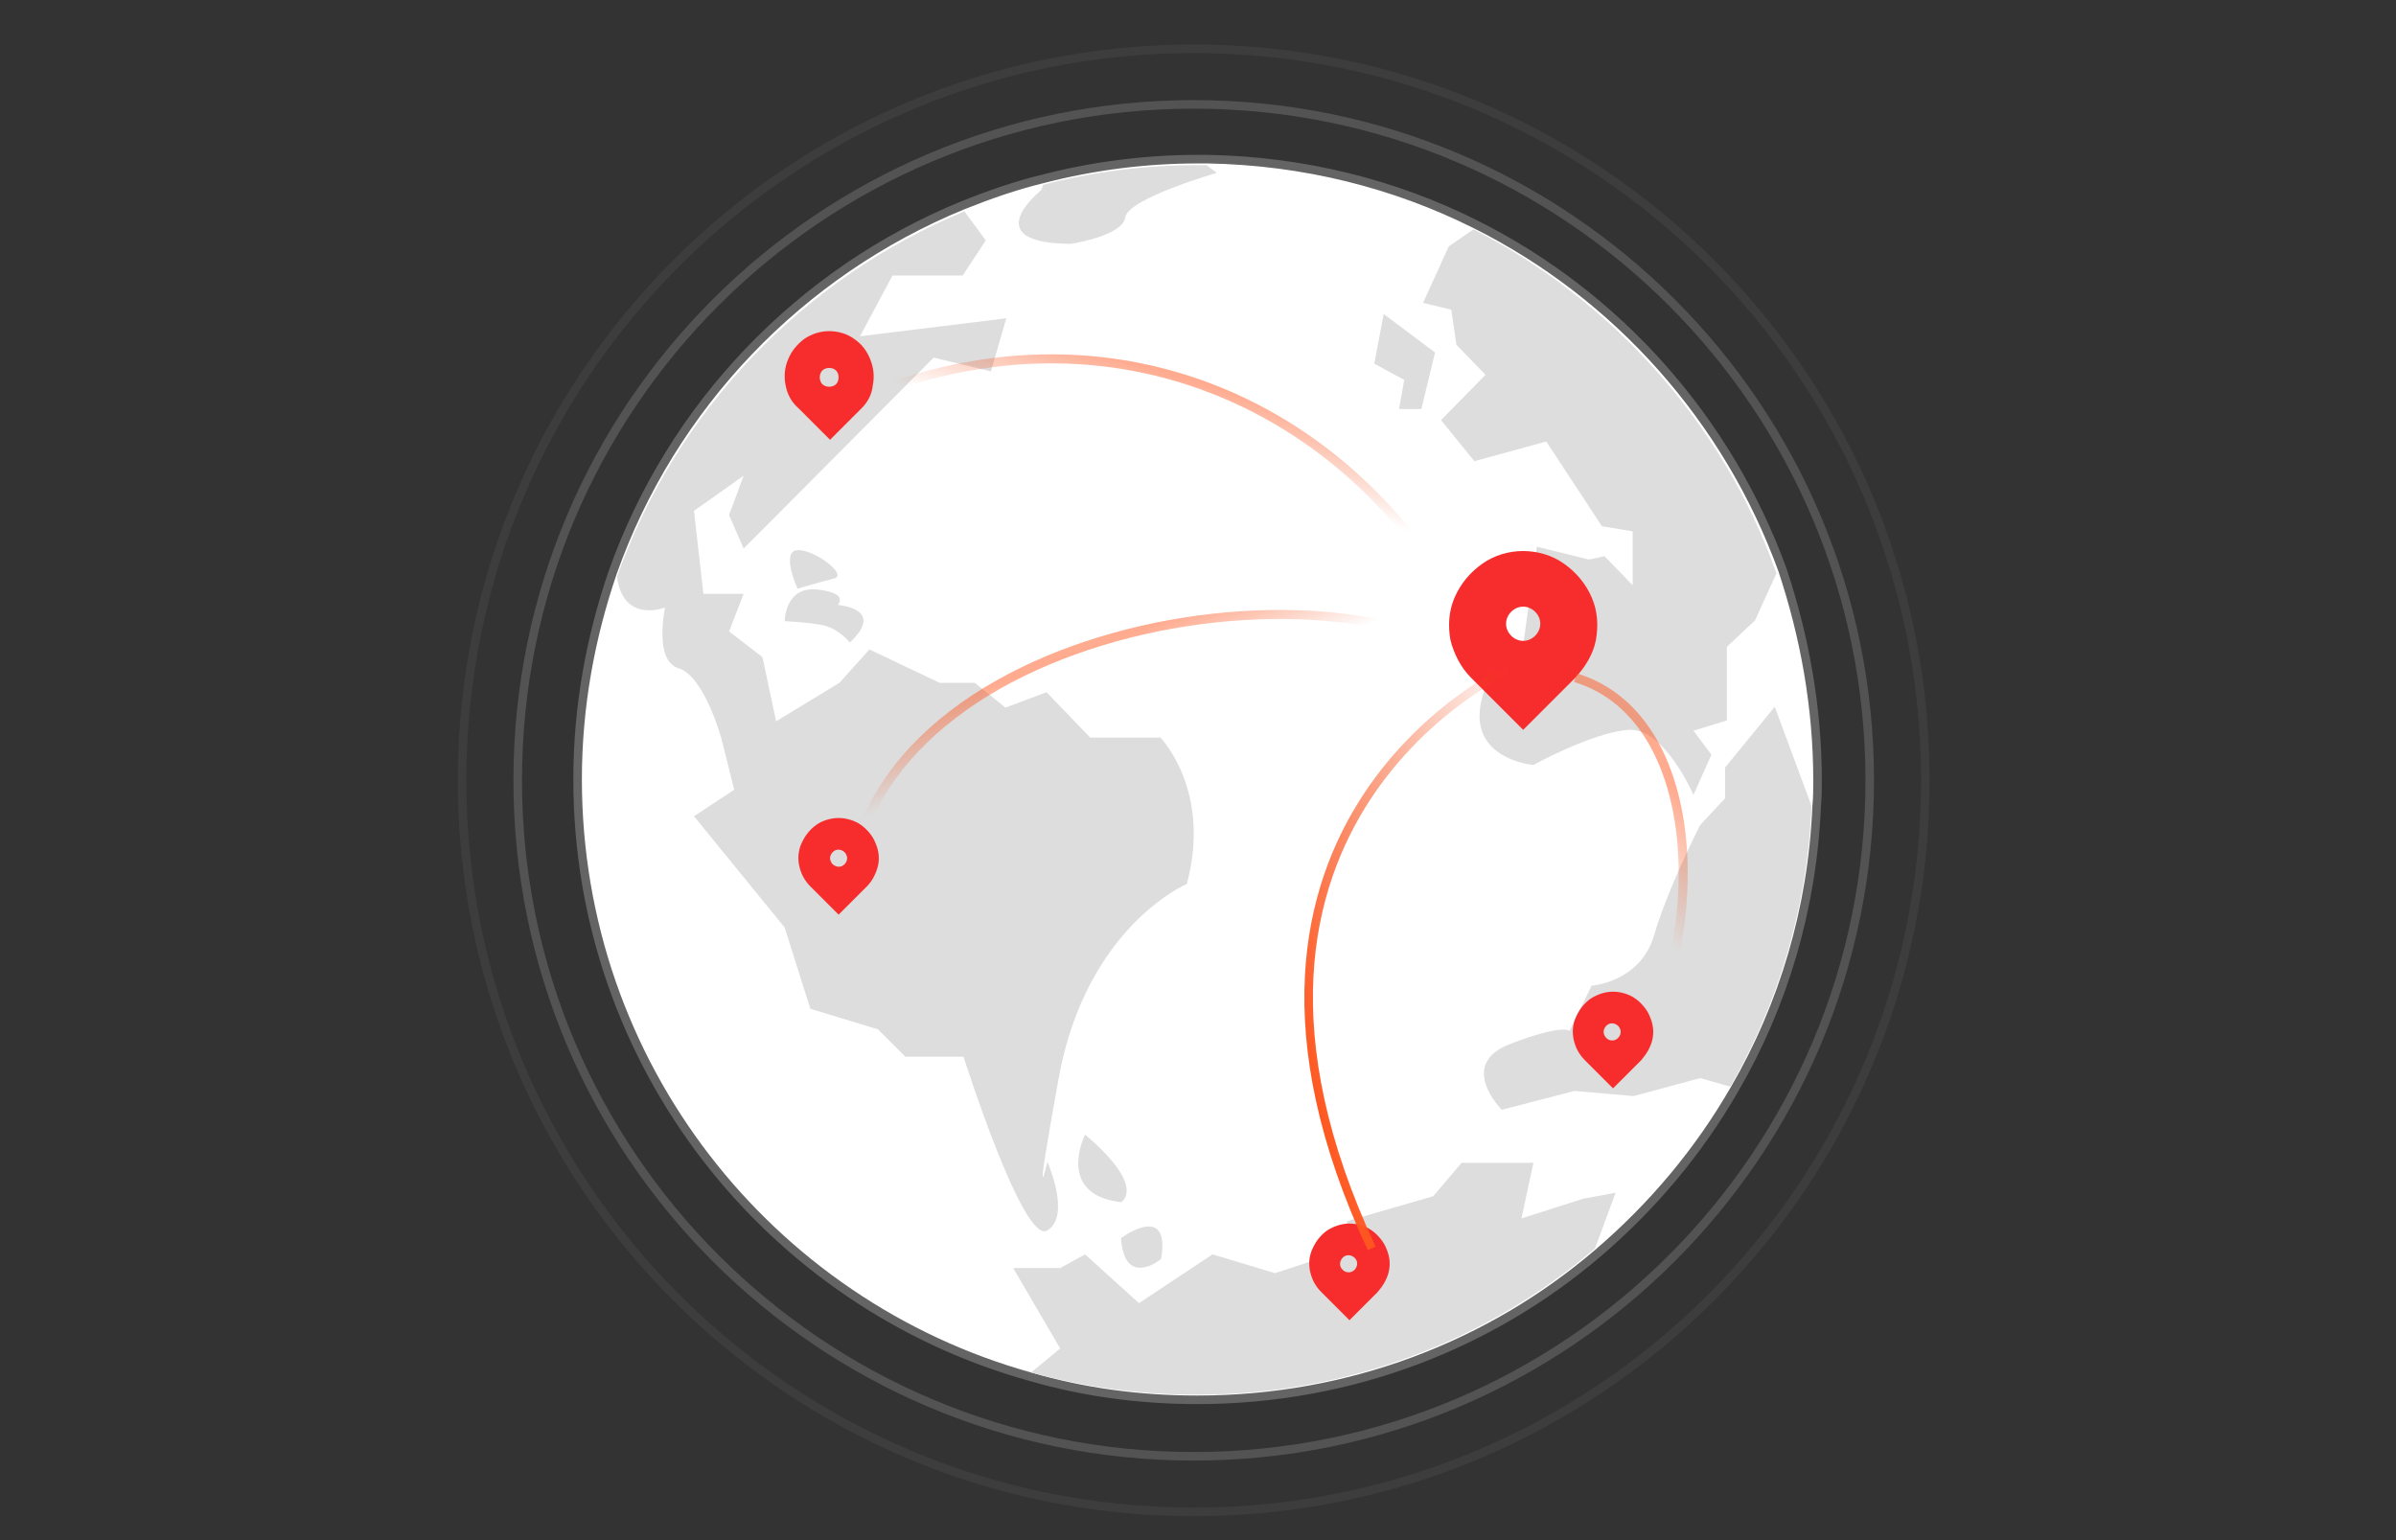 <svg width="280" height="180" viewBox="0 0 280 180" fill="none" xmlns="http://www.w3.org/2000/svg">
<rect x="0" y="0" width="280" height="180" fill="#333333" stroke="none"/>
<g clip-path="url(#clip0_102_2)">
<path d="M212.4 91.2C212.4 92.2 212.4 93.2 212.3 94.2C211.8 106.2 208.4 117.5 202.7 127.3C198.5 134.6 193.1 141 186.8 146.4C174.2 157.2 157.8 163.6 139.9 163.6C133.1 163.6 126.6 162.7 120.4 160.9C89.9 152.4 67.5 124.4 67.5 91.1C67.5 82.6 69 74.5 71.6 66.9C78.5 47.4 93.5 31.8 112.5 24C115.5 22.8 118.6 21.7 121.9 20.9C127.7 19.4 133.8 18.6 140 18.6C140.4 18.6 140.7 18.6 141.1 18.6C152.4 18.8 163 21.5 172.4 26.2C189 34.5 201.9 49 208.3 66.6C210.9 74.4 212.4 82.7 212.4 91.2Z" fill="white" stroke="#646464"/>
<path d="M138.7 103.3C138.7 103.3 126.9 108.3 123.7 126.1C120.5 143.8 122.4 135.8 122.4 135.8C122.4 135.8 125.2 142.1 122.4 143.8C119.6 145.6 112.6 123.5 112.6 123.5H105.8L102.6 120.3L94.7 117.9L91.7 108.4L81.1 95.4L85.8 92.3L84.3 86.3C84.3 86.3 82.3 79 79.3 78.1C76.4 77.2 77.7 71.3 77.7 71C77.5 71.1 72.8 72.8 72.1 67.4C79 48 93.9 32.5 112.7 24.7L115.2 28.1L112.5 32.2H104.3L100.5 39.3L117.6 37.2L115.8 43.4L109.1 41.8L90.8 60.2L86.9 64.1L85.2 60.2L86.9 55.6L81.1 59.7L82.2 69.4H86.9L85.2 73.8L89.1 76.8L90.7 84.3L98.1 79.8L101.6 75.9L109.8 79.8H113.9L117.5 82.7L122.3 80.9L127.4 86.2H135.6C135.7 86.3 141.6 92.4 138.7 103.3Z" fill="#DDDDDD"/>
<path d="M188.8 139.4L186.4 145.9C173.9 156.6 157.6 163 139.9 163C133.2 163 126.7 162.1 120.5 160.4L123.9 157.6L118.4 148.2H123.9L126.8 146.6L133.1 152.3L141.7 146.6L149 148.8L155.7 146.6L157.5 142.7L167.5 139.8L170.8 135.9H179.2L177.8 142.4L185 140.1L188.8 139.4Z" fill="#DDDDDD"/>
<path d="M126.8 132.6C126.8 132.6 123.3 139.6 131 140.5C131.1 140.5 134 138.7 126.8 132.6Z" fill="#DDDDDD"/>
<path d="M131 144.7C131 144.7 136.8 140.4 135.7 147.1C135.7 147.2 131.4 150.6 131 144.7Z" fill="#DDDDDD"/>
<path d="M211.7 94.2C211.2 106.1 207.8 117.3 202.2 127L198.7 126L190.9 128.1L184 127.5L175.5 129.7C175.5 129.7 170.2 124.4 176.5 122C182.8 119.6 183.4 120.5 183.4 120.5L186 115.2C186 115.2 191.7 114.8 193.3 109.3C194.9 103.8 198.7 96.4 198.7 96.4L201.6 93.3V89.7L207.4 82.6L211.7 94.2Z" fill="#DDDDDD"/>
<path d="M207.6 67L205.1 72.5L201.8 75.6V84.2L197.9 85.4L200 88.2L197.9 92.9C197.9 92.9 194.5 85 190.3 85.3C186.1 85.6 179.2 89.4 179.2 89.4C179.2 89.4 170.6 88.7 173.5 80.6L178 75.4L179.6 63.9L185.7 65.4L187.5 65L190.8 68.4V62.1L187.2 61.5L180.7 51.6L172.3 53.9L168.4 49.1L173.6 43.8L170.2 40.3L169.6 36.2L166.3 35.4L169.3 28.8L172.2 26.8C188.5 35.2 201.4 49.5 207.6 67Z" fill="#DDDDDD"/>
<path d="M161.7 36.7L160.6 42.5L164.1 44.4L163.5 47.8H166.1L167.7 41.2L161.7 36.7Z" fill="#DDDDDD"/>
<path d="M142.2 20.2C142.2 20.2 131.8 23.2 131.5 25.4C131.2 27.6 125.1 28.5 125.1 28.5C113.9 28.4 121.7 22.2 121.7 22.2L121.9 21.6C127.6 20.1 133.7 19.3 139.9 19.3C140.3 19.3 140.6 19.3 141 19.3L142.2 20.2Z" fill="#DDDDDD"/>
<path d="M93.2 68.8C93.2 68.8 95.9 68 97.5 67.6C99.1 67.2 95.2 64.2 93.2 64.3C91.2 64.4 93.2 68.8 93.2 68.8Z" fill="#DDDDDD"/>
<path d="M91.7 72.6C91.7 72.6 91.7 68.5 95.5 68.9C99.3 69.3 97.9 70.7 97.9 70.7C97.9 70.7 103.6 71.1 99.3 75.1C99.3 75.1 98.2 73.6 96.3 73.1C94.4 72.7 91.7 72.6 91.7 72.6Z" fill="#DDDDDD"/>
<path d="M184.1 79.2L178 85.3L171.9 79.2C170.7 78 169.9 76.4 169.5 74.8C169.2 73.1 169.3 71.4 170 69.8C170.7 68.2 171.8 66.9 173.2 65.9C174.6 64.9 176.3 64.4 178 64.4C179.7 64.4 181.4 64.9 182.8 65.9C184.2 66.9 185.3 68.2 186 69.8C186.7 71.4 186.8 73.1 186.5 74.8C186.2 76.4 185.3 77.9 184.1 79.2ZM178 74.9C178.5 74.9 179 74.7 179.4 74.3C179.8 73.9 180 73.4 180 72.9C180 72.4 179.8 71.9 179.4 71.5C179 71.1 178.5 70.9 178 70.9C177.5 70.9 177 71.1 176.6 71.5C176.2 71.9 176 72.4 176 72.9C176 73.4 176.2 73.9 176.6 74.3C177 74.7 177.5 74.9 178 74.9Z" fill="#F72D2D"/>
<path opacity="0.5" d="M97.9 47.7C130.3 32.7 160.8 48.7 172.8 76" stroke="url(#paint0_linear_102_2)" stroke-width="1.056"/>
<path opacity="0.5" d="M99.2 106.2C99.2 72.4 160.4 62.8 176.7 80.6" stroke="url(#paint1_linear_102_2)" stroke-width="1.056"/>
<path opacity="0.5" d="M189.5 125.8C199.5 113 200.3 84.1 184.1 79.2" stroke="url(#paint2_linear_102_2)" stroke-width="1.056"/>
<path d="M101.3 103.6L98 106.9L94.7 103.6C94 102.9 93.6 102.1 93.4 101.2C93.2 100.3 93.3 99.3 93.7 98.5C94.1 97.6 94.7 96.9 95.4 96.4C96.1 95.9 97.1 95.6 98 95.6C98.9 95.6 99.9 95.9 100.6 96.4C101.3 96.9 102 97.7 102.3 98.5C102.7 99.4 102.8 100.3 102.6 101.2C102.4 102 102 102.9 101.3 103.6ZM98 101.3C98.3 101.3 98.5 101.2 98.7 101C98.9 100.8 99 100.5 99 100.3C99 100.1 98.9 99.8 98.7 99.6C98.5 99.4 98.2 99.3 98 99.3C97.7 99.3 97.5 99.4 97.3 99.6C97.1 99.8 97 100.1 97 100.3C97 100.5 97.1 100.8 97.3 101C97.4 101.1 97.7 101.3 98 101.3Z" fill="#F72D2D"/>
<path d="M100.7 47.7L97 51.4L93.3 47.7C92.5 47 92 46.1 91.8 45C91.6 44 91.7 42.9 92.1 42C92.5 41 93.2 40.2 94 39.6C94.9 39 95.9 38.7 96.9 38.7C97.9 38.7 99 39 99.8 39.6C100.7 40.2 101.3 41 101.7 42C102.1 43 102.2 44 102 45C101.9 46.1 101.4 47 100.7 47.7ZM96.9 45.2C97.2 45.2 97.5 45.1 97.7 44.9C97.9 44.7 98 44.4 98 44.1C98 43.8 97.9 43.5 97.7 43.3C97.5 43.1 97.2 43 96.9 43C96.6 43 96.3 43.1 96.1 43.3C95.9 43.5 95.8 43.8 95.8 44.1C95.8 44.4 95.9 44.7 96.1 44.9C96.3 45.1 96.6 45.2 96.9 45.2Z" fill="#F72D2D"/>
<path d="M191.8 123.9L188.5 127.2L185.2 123.9C184.5 123.2 184.1 122.4 183.9 121.5C183.7 120.6 183.8 119.6 184.2 118.8C184.6 117.9 185.2 117.2 185.9 116.7C186.7 116.2 187.6 115.9 188.5 115.9C189.4 115.9 190.4 116.2 191.1 116.7C191.8 117.2 192.5 118 192.8 118.8C193.2 119.7 193.3 120.6 193.1 121.5C192.9 122.4 192.4 123.2 191.8 123.9ZM188.4 121.6C188.7 121.6 188.9 121.5 189.1 121.3C189.3 121.1 189.4 120.8 189.4 120.6C189.4 120.4 189.3 120.1 189.1 119.9C188.9 119.7 188.6 119.6 188.4 119.6C188.1 119.6 187.9 119.7 187.7 119.9C187.5 120.1 187.4 120.4 187.4 120.6C187.4 120.8 187.5 121.1 187.7 121.3C187.9 121.5 188.1 121.6 188.4 121.6Z" fill="#F72D2D"/>
<path d="M161 151L157.7 154.3L154.4 151C153.7 150.3 153.3 149.5 153.1 148.6C152.9 147.7 153 146.7 153.4 145.9C153.8 145 154.4 144.3 155.1 143.8C155.9 143.3 156.8 143 157.7 143C158.6 143 159.6 143.3 160.3 143.8C161 144.3 161.7 145.1 162 145.9C162.4 146.8 162.5 147.7 162.3 148.6C162.1 149.5 161.6 150.3 161 151ZM157.6 148.7C157.9 148.7 158.1 148.6 158.3 148.4C158.5 148.2 158.6 147.9 158.6 147.7C158.6 147.4 158.5 147.2 158.3 147C158.1 146.8 157.8 146.7 157.6 146.7C157.3 146.7 157.1 146.8 156.9 147C156.7 147.2 156.6 147.5 156.6 147.7C156.6 148 156.7 148.2 156.9 148.4C157.1 148.6 157.3 148.7 157.6 148.7Z" fill="#F72D2D"/>
<path d="M176.7 78C176.7 78 136.9 95.8 160.3 145.9" stroke="url(#paint3_linear_102_2)" stroke-miterlimit="10"/>
<path d="M139.5 176.7C186.72 176.7 225 138.42 225 91.2C225 43.98 186.72 5.7 139.5 5.7C92.28 5.7 54 43.98 54 91.2C54 138.42 92.28 176.7 139.5 176.7Z" stroke="#9E9E9E" stroke-opacity="0.1"/>
<path d="M139.5 170.2C183.13 170.2 218.5 134.831 218.5 91.2C218.5 47.569 183.13 12.2 139.5 12.2C95.87 12.2 60.5 47.569 60.5 91.2C60.5 134.831 95.87 170.2 139.5 170.2Z" stroke="#9E9E9E" stroke-opacity="0.3"/>
</g>
<defs>
<linearGradient id="paint0_linear_102_2" x1="140.326" y1="44.751" x2="137.583" y2="54.271" gradientUnits="userSpaceOnUse">
<stop stop-color="#FF5821"/>
<stop offset="1" stop-color="#EF4912" stop-opacity="0"/>
</linearGradient>
<linearGradient id="paint1_linear_102_2" x1="130.193" y1="72.983" x2="133.978" y2="82.9" gradientUnits="userSpaceOnUse">
<stop offset="0.16" stop-color="#FF5821"/>
<stop offset="1" stop-color="#EF4912" stop-opacity="0"/>
</linearGradient>
<linearGradient id="paint2_linear_102_2" x1="197.842" y1="90.705" x2="186.743" y2="102.758" gradientUnits="userSpaceOnUse">
<stop offset="0.16" stop-color="#FF5821"/>
<stop offset="1" stop-color="#EF4912" stop-opacity="0"/>
</linearGradient>
<linearGradient id="paint3_linear_102_2" x1="150.527" y1="116.489" x2="184.657" y2="107.415" gradientUnits="userSpaceOnUse">
<stop stop-color="#FF5821"/>
<stop offset="1" stop-color="#EF4912" stop-opacity="0"/>
</linearGradient>
<clipPath id="clip0_102_2">
<rect width="280" height="180" fill="white"/>
</clipPath>
</defs>
</svg>

